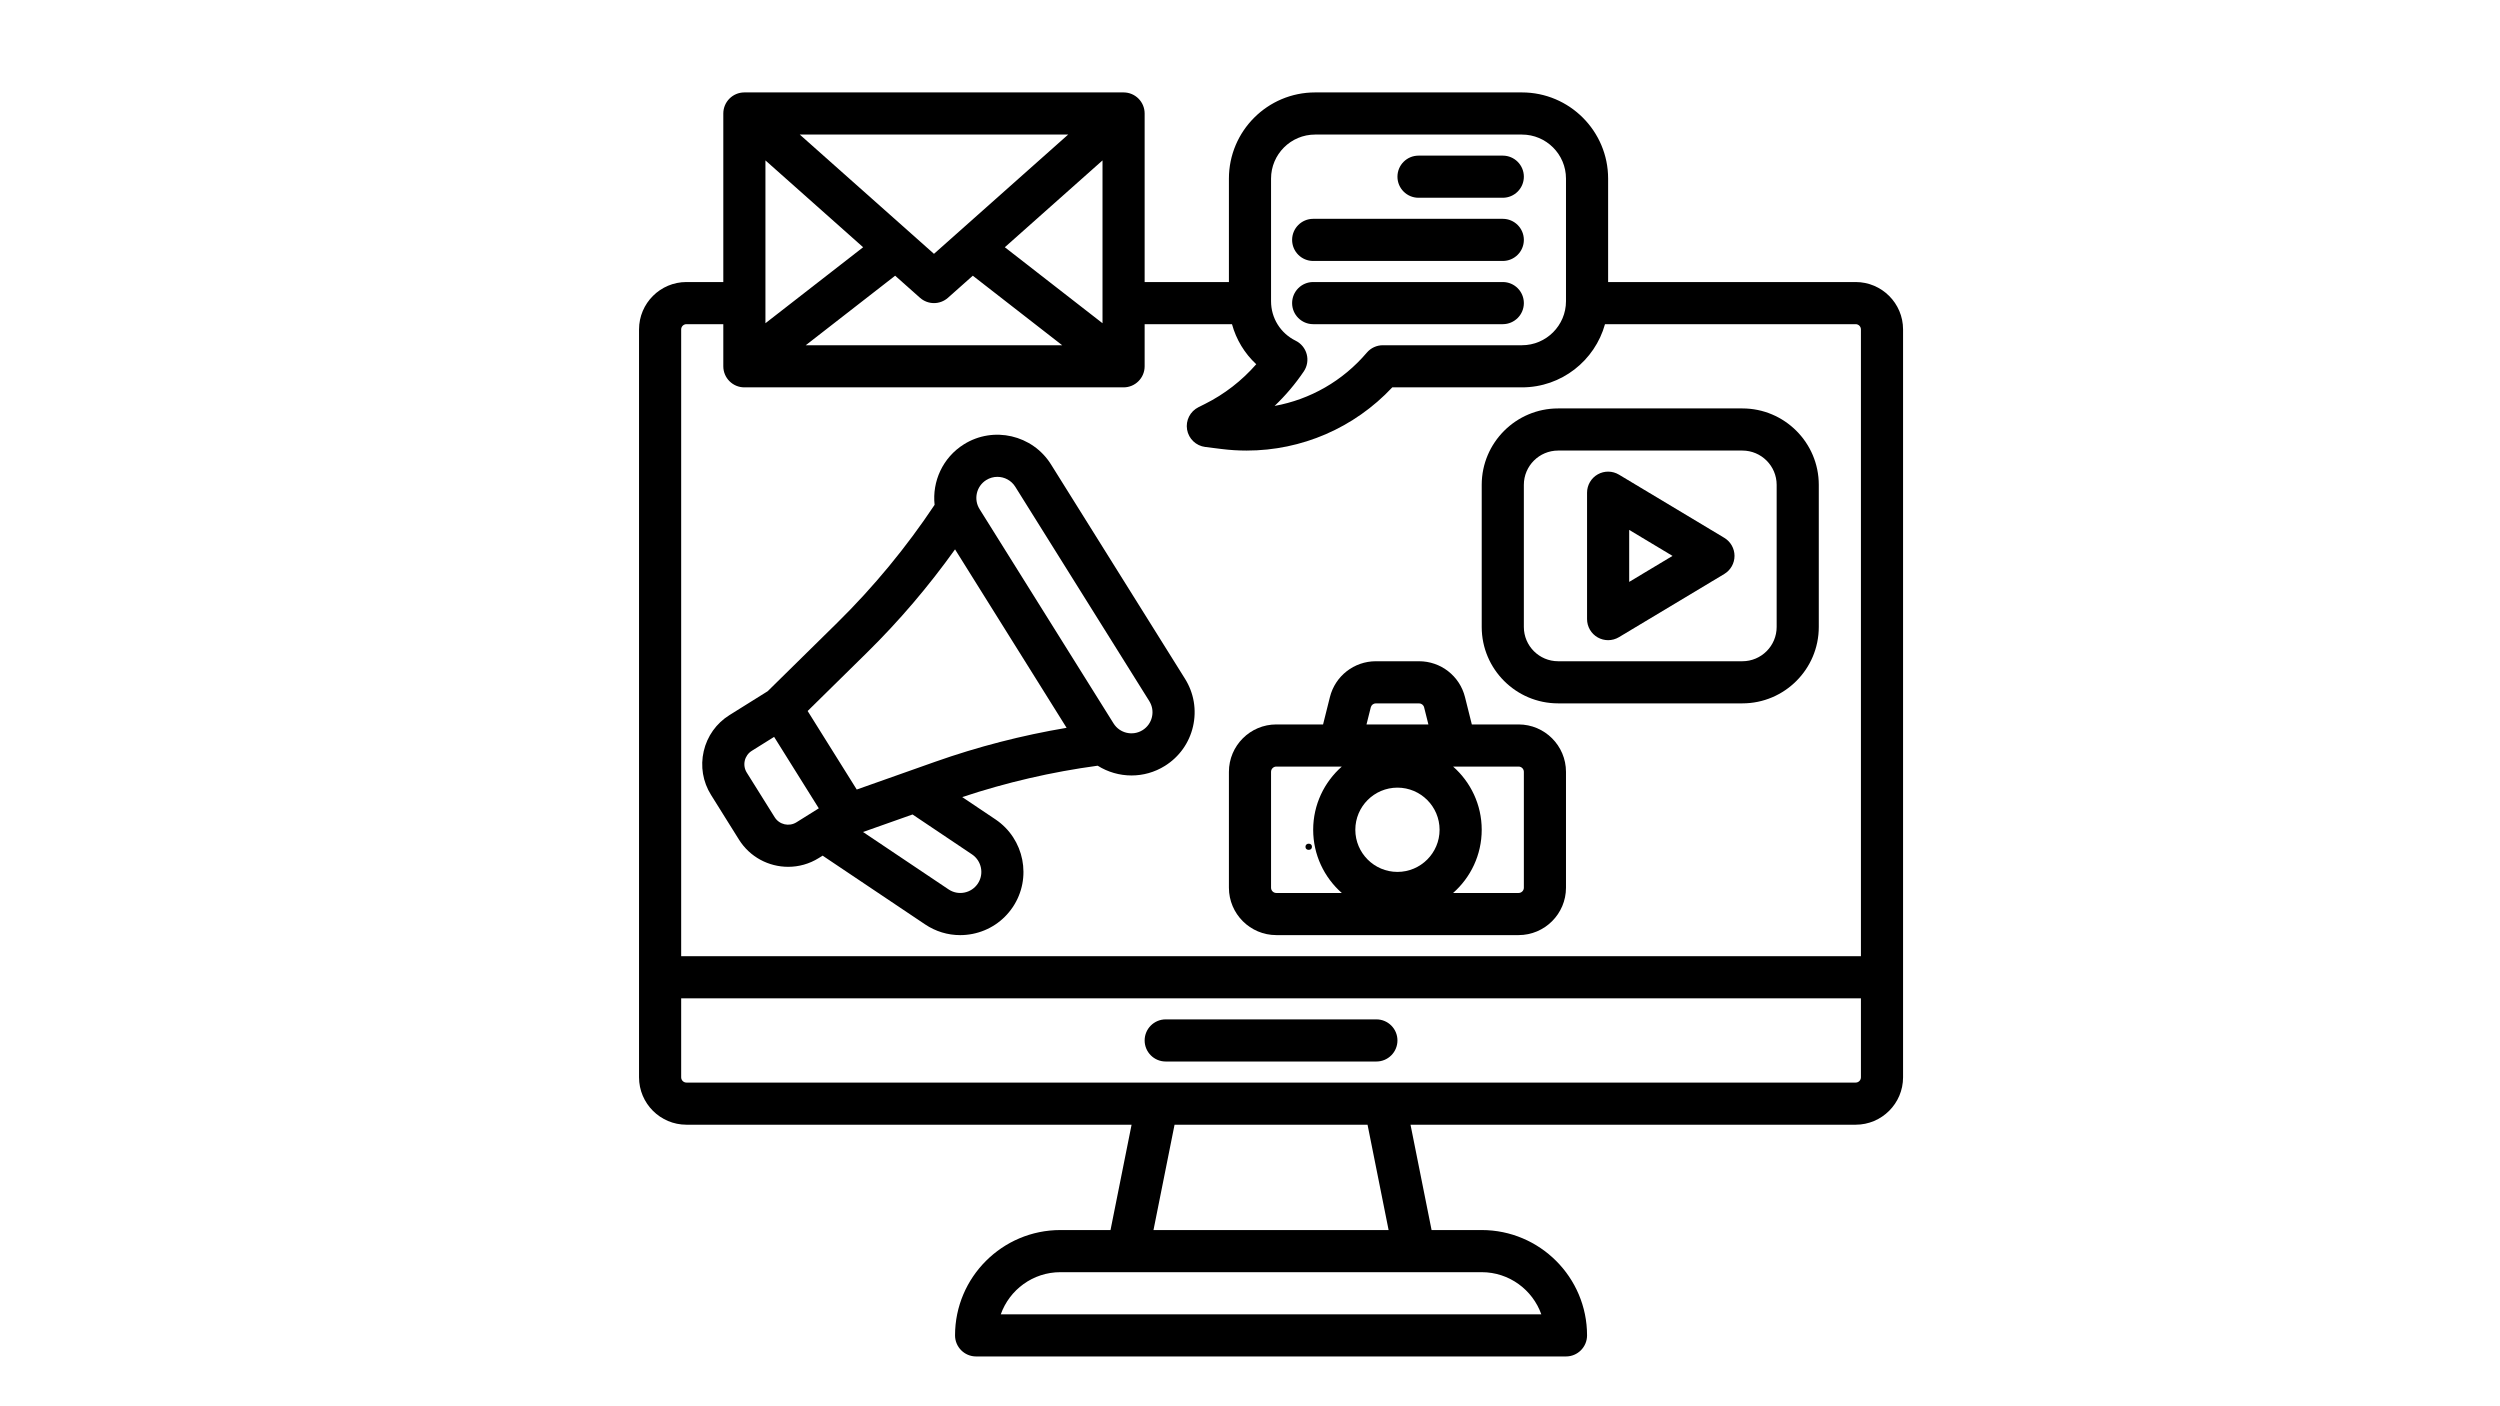 <?xml version="1.0" encoding="utf-8"?>
<svg xmlns="http://www.w3.org/2000/svg" height="768" preserveAspectRatio="xMidYMid meet" version="1.0" viewBox="0 0 1024.5 576" width="1366" zoomAndPan="magnify">
  <defs>
    <g/>
    <clipPath id="83d35fb219">
      <path clip-rule="nonzero" d="M 261.875 37.875 L 779.875 37.875 L 779.875 555.875 L 261.875 555.875 Z M 261.875 37.875"/>
    </clipPath>
  </defs>
  <g clip-path="url(#83d35fb219)">
    <path d="M 760.449 115.578 L 659.008 115.578 L 659.008 73.188 C 659.008 53.715 643.168 37.875 623.699 37.875 L 538.918 37.875 C 519.449 37.875 503.609 53.715 503.609 73.188 L 503.609 115.578 L 469.074 115.578 L 469.074 46.512 C 469.074 41.742 465.211 37.875 460.441 37.875 L 305.043 37.875 C 300.277 37.875 296.41 41.742 296.41 46.512 L 296.41 115.578 L 281.301 115.578 C 270.59 115.578 261.875 124.289 261.875 135 L 261.875 441.484 C 261.875 452.195 270.59 460.906 281.301 460.906 L 463.723 460.906 L 455.09 504.074 L 434.543 504.074 C 410.742 504.074 391.375 523.438 391.375 547.242 C 391.375 552.008 395.242 555.875 400.008 555.875 L 641.742 555.875 C 646.508 555.875 650.375 552.008 650.375 547.242 C 650.375 523.438 631.012 504.074 607.207 504.074 L 586.66 504.074 L 578.027 460.906 L 760.449 460.906 C 771.16 460.906 779.875 452.195 779.875 441.484 L 779.875 135 C 779.875 124.289 771.16 115.578 760.449 115.578 Z M 520.875 73.188 C 520.875 63.238 528.969 55.145 538.918 55.145 L 623.699 55.145 C 633.648 55.145 641.742 63.238 641.742 73.188 L 641.742 123.434 C 641.742 133.383 633.648 141.477 623.699 141.477 L 566.695 141.477 C 564.16 141.477 561.758 142.59 560.117 144.52 C 550.246 156.141 536.867 163.719 522.332 166.348 C 526.797 162.094 530.812 157.355 534.293 152.211 C 535.691 150.145 536.129 147.574 535.488 145.16 C 534.848 142.75 533.195 140.73 530.961 139.629 C 524.738 136.562 520.875 130.359 520.875 123.434 Z M 411.777 101.32 L 451.809 65.734 L 451.809 132.457 Z M 435.281 141.477 L 330.203 141.477 L 366.832 112.984 L 377.008 122.027 C 378.645 123.48 380.691 124.211 382.742 124.211 C 384.793 124.211 386.844 123.48 388.48 122.027 L 398.652 112.984 Z M 437.734 55.145 L 382.742 104.023 L 327.75 55.145 Z M 313.676 65.734 L 353.711 101.32 L 313.676 132.457 Z M 607.207 521.34 C 618.465 521.34 628.066 528.559 631.629 538.605 L 410.121 538.605 C 413.688 528.559 423.285 521.34 434.543 521.34 Z M 472.699 504.074 L 481.332 460.906 L 560.418 460.906 L 569.051 504.074 Z M 762.605 441.484 C 762.605 442.672 761.641 443.641 760.449 443.641 L 474.234 443.641 C 474.219 443.641 474.203 443.641 474.184 443.641 L 281.301 443.641 C 280.113 443.641 279.145 442.672 279.145 441.484 L 279.145 409.109 L 762.605 409.109 Z M 762.605 391.84 L 279.145 391.84 L 279.145 135 C 279.145 133.812 280.113 132.844 281.301 132.844 L 296.41 132.844 L 296.41 150.109 C 296.41 154.879 300.277 158.742 305.043 158.742 L 460.441 158.742 C 465.211 158.742 469.074 154.879 469.074 150.109 L 469.074 132.844 L 504.871 132.844 C 506.594 139.148 510.027 144.824 514.812 149.262 C 508.934 155.992 501.793 161.539 493.809 165.531 L 491.113 166.879 C 487.711 168.582 485.824 172.309 486.465 176.059 C 487.109 179.809 490.129 182.695 493.906 183.168 L 500.605 184.004 C 504.035 184.434 507.457 184.645 510.859 184.645 C 533.414 184.645 554.977 175.363 570.559 158.742 L 623.699 158.742 C 639.91 158.742 653.594 147.758 657.727 132.844 L 760.449 132.844 C 761.641 132.844 762.605 133.812 762.605 135 Z M 762.605 391.84" fill="#000000" fill-opacity="1" fill-rule="nonzero"/>
  </g>
  <path d="M 430.699 190.316 C 423.129 178.203 407.117 174.512 395.008 182.082 C 386.312 187.52 381.957 197.312 382.996 206.887 C 371.422 224.27 358.039 240.508 343.137 255.176 L 314.598 283.262 L 298.934 293.051 C 293.555 296.414 289.805 301.668 288.383 307.852 C 286.957 314.031 288.023 320.395 291.387 325.766 L 302.828 344.07 C 307.324 351.266 315.078 355.223 323 355.223 C 327.297 355.223 331.645 354.059 335.551 351.617 L 337.109 350.641 L 379.09 378.805 C 383.406 381.707 388.379 383.215 393.469 383.215 C 395.148 383.215 396.84 383.051 398.527 382.719 C 405.312 381.383 411.172 377.48 415.031 371.738 C 422.984 359.891 419.812 343.77 407.961 335.797 L 394.324 326.648 C 412.375 320.645 431.004 316.328 449.828 313.785 C 453.988 316.402 458.812 317.785 463.699 317.785 C 468.387 317.785 473.129 316.516 477.387 313.852 C 483.254 310.184 487.34 304.453 488.895 297.711 C 490.449 290.969 489.285 284.027 485.617 278.16 Z M 326.398 336.973 C 323.367 338.867 319.363 337.945 317.469 334.914 L 306.023 316.609 C 305.109 315.145 304.82 313.414 305.207 311.73 C 305.598 310.043 306.617 308.609 308.086 307.691 L 317.234 301.973 L 335.543 331.254 Z M 398.332 350.129 C 402.285 352.789 403.348 358.164 400.699 362.113 C 399.41 364.031 397.453 365.332 395.191 365.777 C 392.93 366.223 390.637 365.758 388.719 364.469 L 353.668 340.953 L 373.961 333.773 Z M 383.195 312.188 L 351.094 323.551 L 330.973 291.371 L 355.246 267.48 C 368.488 254.449 380.582 240.234 391.375 225.125 L 437.094 298.258 C 418.785 301.344 400.711 305.996 383.195 312.188 Z M 472.07 293.828 C 471.551 296.078 470.188 297.988 468.234 299.211 C 464.195 301.734 458.859 300.504 456.336 296.465 L 401.418 208.621 C 398.895 204.586 400.125 199.246 404.16 196.727 C 405.582 195.836 407.16 195.414 408.723 195.414 C 411.605 195.414 414.422 196.852 416.059 199.469 L 470.977 287.312 C 472.199 289.27 472.59 291.582 472.07 293.828 Z M 472.07 293.828" fill="#000000" fill-opacity="1" fill-rule="nonzero"/>
  <path d="M 714.027 167.375 L 638.52 167.375 C 621.254 167.375 607.207 181.422 607.207 198.688 L 607.207 256.93 C 607.207 274.195 621.254 288.242 638.52 288.242 L 714.027 288.242 C 731.293 288.242 745.34 274.195 745.34 256.93 L 745.34 198.688 C 745.34 181.422 731.293 167.375 714.027 167.375 Z M 728.074 256.93 C 728.074 264.676 721.773 270.977 714.027 270.977 L 638.52 270.977 C 630.773 270.977 624.473 264.676 624.473 256.93 L 624.473 198.688 C 624.473 190.941 630.773 184.641 638.52 184.641 L 714.027 184.641 C 721.773 184.641 728.074 190.941 728.074 198.688 Z M 728.074 256.93" fill="#000000" fill-opacity="1" fill-rule="nonzero"/>
  <path d="M 706.617 220.406 L 663.449 194.508 C 660.781 192.91 657.461 192.863 654.754 194.395 C 652.047 195.93 650.375 198.801 650.375 201.91 L 650.375 253.707 C 650.375 256.82 652.047 259.691 654.754 261.223 C 656.074 261.969 657.543 262.344 659.008 262.344 C 660.547 262.344 662.082 261.93 663.449 261.113 L 706.613 235.211 C 709.215 233.652 710.805 230.84 710.805 227.809 C 710.805 224.777 709.215 221.965 706.617 220.406 Z M 667.641 238.461 L 667.641 217.156 L 685.395 227.809 Z M 667.641 238.461" fill="#000000" fill-opacity="1" fill-rule="nonzero"/>
  <path d="M 581.309 81.043 L 615.84 81.043 C 620.609 81.043 624.477 77.176 624.477 72.41 C 624.477 67.641 620.609 63.777 615.84 63.777 L 581.309 63.777 C 576.539 63.777 572.676 67.641 572.676 72.41 C 572.676 77.176 576.539 81.043 581.309 81.043 Z M 581.309 81.043" fill="#000000" fill-opacity="1" fill-rule="nonzero"/>
  <path d="M 538.141 106.941 L 615.84 106.941 C 620.609 106.941 624.477 103.078 624.477 98.309 C 624.477 93.543 620.609 89.676 615.84 89.676 L 538.141 89.676 C 533.375 89.676 529.508 93.543 529.508 98.309 C 529.508 103.078 533.375 106.941 538.141 106.941 Z M 538.141 106.941" fill="#000000" fill-opacity="1" fill-rule="nonzero"/>
  <path d="M 538.141 132.844 L 615.84 132.844 C 620.609 132.844 624.477 128.977 624.477 124.211 C 624.477 119.441 620.609 115.578 615.84 115.578 L 538.141 115.578 C 533.375 115.578 529.508 119.441 529.508 124.211 C 529.508 128.977 533.375 132.844 538.141 132.844 Z M 538.141 132.844" fill="#000000" fill-opacity="1" fill-rule="nonzero"/>
  <path d="M 622.316 296.875 L 603.156 296.875 L 600.359 285.688 C 598.195 277.023 590.449 270.977 581.512 270.977 L 563.836 270.977 C 554.902 270.977 547.152 277.023 544.992 285.684 L 542.195 296.875 L 523.035 296.875 C 512.324 296.875 503.609 305.59 503.609 316.301 L 503.609 363.785 C 503.609 374.492 512.324 383.207 523.035 383.207 L 622.316 383.207 C 633.027 383.207 641.742 374.492 641.742 363.785 L 641.742 316.301 C 641.742 305.59 633.027 296.875 622.316 296.875 Z M 561.746 289.867 C 561.984 288.91 562.844 288.242 563.836 288.242 L 581.512 288.242 C 582.508 288.242 583.367 288.91 583.605 289.875 L 585.355 296.875 L 559.992 296.875 Z M 549.871 365.941 L 523.035 365.941 C 521.844 365.941 520.875 364.973 520.875 363.785 L 520.875 316.301 C 520.875 315.109 521.844 314.141 523.035 314.141 L 549.871 314.141 C 542.688 320.473 538.141 329.734 538.141 340.043 C 538.141 350.348 542.688 359.609 549.871 365.941 Z M 572.676 357.309 C 563.156 357.309 555.41 349.562 555.41 340.043 C 555.41 330.52 563.156 322.773 572.676 322.773 C 582.195 322.773 589.941 330.52 589.941 340.043 C 589.941 349.562 582.195 357.309 572.676 357.309 Z M 624.477 363.785 C 624.477 364.973 623.508 365.941 622.316 365.941 L 595.48 365.941 C 602.664 359.609 607.207 350.348 607.207 340.043 C 607.207 329.734 602.664 320.473 595.48 314.141 L 596.359 314.141 C 596.379 314.141 596.395 314.145 596.41 314.145 C 596.422 314.145 596.434 314.141 596.445 314.141 L 622.316 314.141 C 623.508 314.141 624.477 315.109 624.477 316.301 Z M 624.477 363.785" fill="#000000" fill-opacity="1" fill-rule="nonzero"/>
  <path d="M 477.707 435.008 L 564.043 435.008 C 568.809 435.008 572.676 431.141 572.676 426.375 C 572.676 421.605 568.809 417.742 564.043 417.742 L 477.707 417.742 C 472.941 417.742 469.074 421.605 469.074 426.375 C 469.074 431.141 472.941 435.008 477.707 435.008 Z M 477.707 435.008" fill="#000000" fill-opacity="1" fill-rule="nonzero"/>
  <g fill="#000000" fill-opacity="1">
    <g transform="translate(533.42, 348.164)">
      <g>
        <path d="M 2.891 0.109 C 2.484 0.109 2.16 -0.004 1.922 -0.234 C 1.68 -0.461 1.562 -0.77 1.562 -1.156 C 1.562 -1.52 1.68 -1.82 1.922 -2.062 C 2.16 -2.301 2.484 -2.422 2.891 -2.422 C 3.305 -2.422 3.629 -2.305 3.859 -2.078 C 4.098 -1.848 4.219 -1.547 4.219 -1.172 C 4.219 -0.785 4.098 -0.473 3.859 -0.234 C 3.617 -0.004 3.297 0.109 2.891 0.109 Z M 2.891 0.109"/>
      </g>
    </g>
  </g>
</svg>